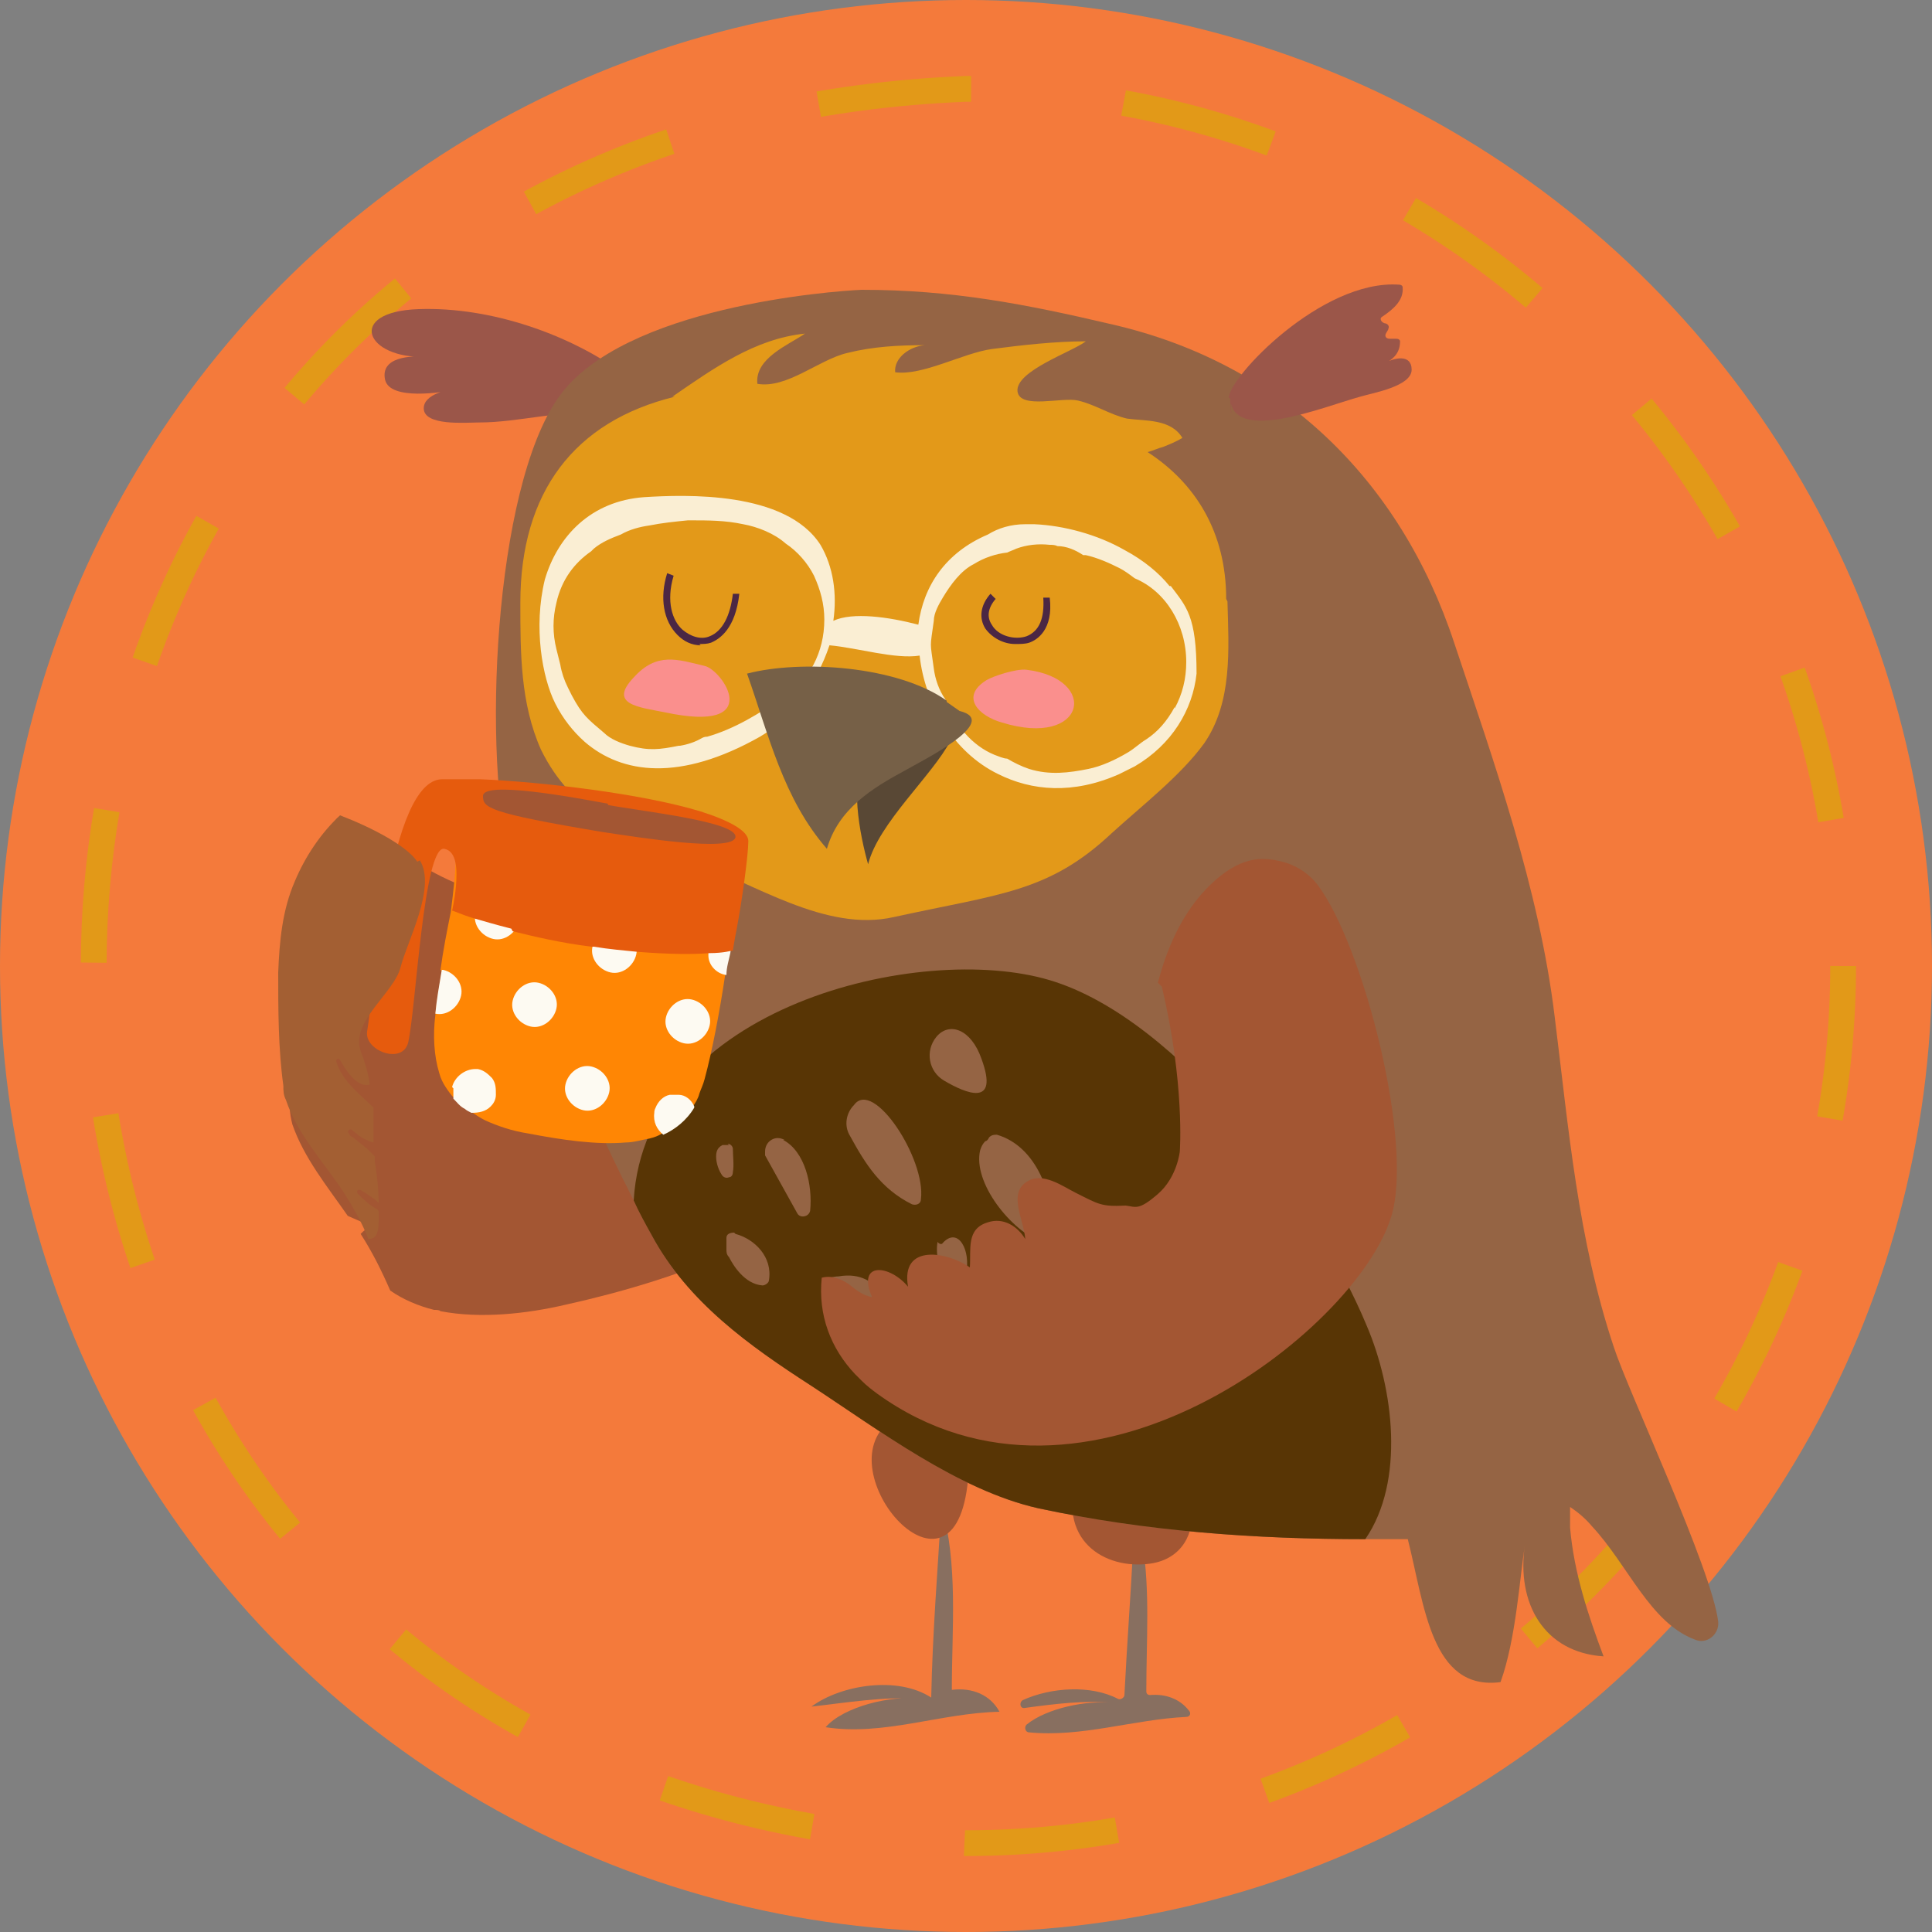 <?xml version="1.0" encoding="UTF-8"?><svg xmlns="http://www.w3.org/2000/svg" width="150" height="150" viewBox="0 0 150 150"><rect x="0" y="0" width="150" height="150" fill="#808080" stroke="none"/><defs><style>.cls-1{fill:#fa8f8d;}.cls-2{fill:#f47a3b;}.cls-3{fill:#e65b0d;}.cls-4{fill:#ffc21f;}.cls-5{fill:#faeed3;}.cls-6{fill:#fdfaf2;}.cls-7{fill:#ff8604;}.cls-8{fill:#e39919;}.cls-9{fill:#956444;}.cls-10{fill:#a35f33;}.cls-11{fill:#a35633;}.cls-12{fill:#6bc2bf;}.cls-13{fill:#886f60;}.cls-14{fill:#9b5649;}.cls-15{fill:#594835;}.cls-16{fill:#4b2744;}.cls-17{fill:#583505;}.cls-18{fill:#766047;}.cls-19{fill:none;stroke:#e29918;stroke-dasharray:0 0 11.9 11.9;stroke-miterlimit:10;stroke-width:2px;}</style></defs><g id="Hintergrund"><circle class="cls-2" cx="75" cy="75" r="75"/><path class="cls-19" d="M143.1,75c0,37.6-30.5,68.1-68.1,68.1-90.3-3.6-90.3-132.6,0-136.2,37.6,0,68.1,30.5,68.1,68.1h0Z"/></g><g id="Tier"><g><g><path class="cls-12" d="M58.9,52.3c-.9-1.3-3.9-3-6.8-4.1-1.7,1.7-3.1,3.7-4,5.9-1.1,2.7-1.4,5.3-1.5,8.2,0,3.3,0,6.7,.4,10,0,.4,.1,.9,.2,1.3,0,0,0,0,0,0,1,3.1,3.4,5.6,5.2,8.3,.8,1.3,1.6,2.7,2.2,4.1,.5,.1,.9-.3,.9-1.6,0-.2,0-.5,0-.8,0,0-.1-.2-.2-.2-.7-.3-1.4-1-1.8-1.4-.2-.2,0-.4,.3-.3,.6,.3,1.2,.7,1.6,1.2,0-1.4-.2-3.1-.3-3.7,0-.2,0-.3,0-.5-.6-.6-1.2-1.2-1.9-1.7-.2-.1-.3-.2-.4-.3-.2-.2,0-.5,.3-.3,.2,.2,.5,.4,.7,.5,.4,.3,.8,.5,1.2,.6,0-.6,0-1.2,0-1.8,0-.5,0-.9-.1-1.4-1.2-1.3-2.8-2.3-3.3-4.1,0-.2,.3-.4,.4-.2,.5,.8,1.5,2.5,2.6,2.1-.2-1-.4-2-.8-3-.9-2.6,3-5.2,3.6-7.5,.6-2.3,3.2-7.1,1.7-9.5Z"/><g><g><path class="cls-13" d="M73.1,116.9c-.3,5-.7,9.9-.8,14.9-2.6-1.7-7-1-9.3,.7,2.7-.3,5.6-.8,8.4-.6-2.2-.3-5.9,.6-7.3,2.2,4.5,.7,8.9-1.1,13.5-1.2-.7-1.3-2.1-1.9-3.7-1.7,0-4.8,.5-9.7-.8-14.3Z"/><path class="cls-11" d="M68.9,110.5c-4.7,4.1,5.6,15.6,6.3,3.8l-6.3-3.8Z"/></g><g><path class="cls-13" d="M88,119.7c-.2,4-.5,7.9-.7,11.9,0,.2-.3,.4-.5,.3-2.1-1.1-5.2-.9-7.4,.1-.3,.2-.2,.7,.2,.6,2.2-.3,4.6-.6,6.8-.4-2-.2-5.1,.4-6.7,1.7-.2,.2-.1,.6,.2,.6,4.1,.4,8.1-1,12.2-1.2,.3,0,.4-.3,.2-.5-.7-.9-1.8-1.3-3-1.2-.2,0-.3-.1-.3-.3,0-3.9,.3-7.8-.3-11.5,0-.4-.6-.4-.7,0Z"/><path class="cls-11" d="M83.7,114.3c-1.8,5.3,2.1,7.6,5.6,7.1,5-.7,3.9-8.3-1.1-7.7l-4.2,.5c-.1,0-.2,0-.3,.2Z"/></g><path class="cls-14" d="M48.1,28.8c-3.8-2.7-9.8-5-15.6-4.8-5.7,.2-4.1,3.9,.6,3.7-1.2-.1-3.6,0-3.2,1.8,.4,1.6,4.4,1,5.7,.7-.8,0-2.7,.4-2.7,1.5,0,1.4,3.3,1.1,4.3,1.1,3.1,0,6.4-1,9.4-.7l1.4-3.2Z"/><path class="cls-11" d="M46.4,70.7c-5.9,0-11.7-1.6-16.1-5.2-1.5-1.3-2.9-1.6-4.1-2-1.1,1.3-1.9,2.8-2.6,4.3-1.1,2.7-1.4,5.3-1.5,8.2,0,3.3,0,6.7,.4,10,0,.4,.1,.9,.2,1.3,0,0,0,0,0,0,.9,2.6,2.7,4.8,4.3,7.1,.9,.4,1.6,.7,1.9,.8-.4,.1-.7,.4-.9,.6,.9,1.4,1.6,2.8,2.3,4.4,0,0,0,0,0,0,1,.7,2.2,1.2,3.4,1.5h0c.2,0,.4,0,.5,.1,3.1,.6,6.7,.2,9.7-.5,4.5-1,8.8-2.3,12.9-4.1,1.6-.7,3.1-1.5,4.8-2.1,.6-.2,2.2-.6,2.4-.9l-17.8-23.7Z"/><path class="cls-9" d="M133.4,125.9c.1,1-.9,1.8-1.8,1.4-3.5-1.3-5.2-5.8-8-8.8-.5-.6-1.1-1.1-1.7-1.5,0,.6,0,1.1,0,1.6,.3,3.5,1.4,6.8,2.6,10-4.6-.3-6.8-4.1-6.1-8.7-.4,2.5-.7,7.4-1.9,10.7-5.4,.7-5.9-6-7.2-11.1-1.1,0-2.2,0-3.3,0-8.5,0-17-.6-25.4-2.4-6.2-1.4-12.4-6.1-17.6-9.5-4.8-3.1-9.6-6.5-12.4-11.7-.5-.9-1-1.8-1.4-2.7-4.8-9.4-6.4-14.8-9.5-25.9-2.3-8.3-1.4-29.4,3.7-36.5,5-7,21.2-8.2,23.5-8.3,7,0,12.7,1.1,19.5,2.7,13,3,22.3,12,26.5,24.7,3.1,9.3,6.6,19.1,7.8,29,1.1,8.8,1.8,17.3,4.6,25.7,1.1,3.4,7.6,17.2,8.1,21.3Z"/><g><path class="cls-8" d="M95.2,46.5c0-5.2-2.4-9-6.1-11.4,.4-.1,.8-.3,1.2-.4h0s0,0,0,0c.5-.2,1-.4,1.5-.7-.9-1.5-2.9-1.3-4.3-1.5-1.3-.3-2.5-1.1-3.8-1.4-1.2-.3-4.5,.7-4.7-.7-.2-1.6,4.3-3.1,5.3-3.9-2.4,0-5,.3-7.3,.6-2.2,.3-5.4,2.1-7.5,1.8-.1-1.1,1.1-2,2.3-2.1-2,0-4,.1-6,.6-2.2,.5-4.7,2.8-7,2.4-.2-2,2.4-3,3.7-3.9-3.9,.4-7.1,2.7-10.3,4.9h.2c-7.8,1.9-12,7.4-12,16,0,3.9,0,7.8,1.6,11.4,2.4,4.9,6.7,6.8,11.6,8.6,5,1.8,10.5,5.6,15.8,4.4,8.2-1.8,12-1.9,16.9-6.5,2.3-2.1,5.4-4.5,7.2-7,2.2-3.2,1.9-7.3,1.8-11Z"/><path class="cls-4" d="M71.8,26.6c.3,0,.5,0,.8,0-.2,0-.5,0-.8,0Z"/></g><path class="cls-17" d="M106,119.5c-8.5,0-17-.6-25.4-2.4-6.2-1.4-12.4-6.1-17.6-9.5-4.8-3.1-9.6-6.5-12.4-11.7-.5-.9-1-1.8-1.4-2.7,.9-15.1,22.3-20.1,32.3-17.1,10.1,3,20.7,17.4,24.6,26.8,2.1,4.9,3,12.1-.1,16.6Z"/><path class="cls-1" d="M76.6,52.8c.5-.3,2.3-.9,3.1-.8,5.7,.7,4.6,6.1-1.9,4.1-1.8-.5-3.3-2-1.2-3.3Z"/><path class="cls-1" d="M51.6,55.3c-2-.4-4.4-.6-2.4-2.7,1.8-2,3.4-1.4,5.5-.9,1.4,.3,4.8,5.3-3.1,3.6Z"/><path class="cls-16" d="M54.3,50c.3,0,.6,0,.9-.1,.7-.3,1.9-1.1,2.2-3.8h-.5c-.2,1.7-.8,2.9-1.8,3.3-.7,.3-1.5,0-2.1-.5-.8-.7-1.3-2.2-.7-4.2l-.5-.2c-.6,1.9-.3,3.7,.8,4.8,.5,.5,1.1,.8,1.8,.8Z"/><path class="cls-16" d="M78.9,50c.3,0,.7,0,1-.1,.6-.2,1.9-1,1.6-3.5h-.5c.1,1.6-.3,2.6-1.3,3-.9,.3-2.2,0-2.7-.9-.4-.6-.3-1.3,.3-2l-.4-.4c-.8,.9-.9,1.9-.4,2.7,.5,.7,1.4,1.2,2.3,1.2Z"/><path class="cls-5" d="M90.8,45.5c-.8-1-2-2-3.5-2.8-2.1-1.2-4.7-1.9-7-2h0c0,0-.1,0-.2,0-.2,0-.3,0-.5,0-1.1,0-2.1,.3-2.9,.8-3.3,1.4-5,4-5.4,7-2.3-.6-5.1-1-6.6-.3,.3-2.1,0-4.2-1-5.9-2.7-4.2-10.5-3.9-13.7-3.7-4.1,.3-6.7,3-7.7,6.4-.9,3.7-.2,7.6,.8,9.6,.6,1.2,1.4,2.2,2.3,3h0c2.9,2.5,7.4,3.1,13.6-.4,2.4-1.4,4.4-4.1,5.4-7.1,2.2,.2,5.1,1.1,7,.8,.4,3.7,2.6,7.5,6.1,9.2,2.6,1.3,5.8,1.6,9.4,0,.4-.2,.8-.4,1.2-.6,2.9-1.7,4.5-4.4,4.8-7.2,0-4.5-.8-5.2-2-6.8Zm-30,8.6c-1.8,1.3-3.8,2.5-5.9,3.1-.1,0-.2,0-.4,.1-.5,.3-1.1,.5-1.7,.6,0,0,0,0-.1,0-1.5,.3-2.3,.4-3.8,0-.7-.2-1.5-.5-2-1-1.3-1.1-1.7-1.4-2.5-2.9-.1-.2-.2-.4-.3-.6-.3-.6-.5-1.2-.6-1.8,0,0,0,0,0,0-.1-.4-.2-.8-.3-1.2-.3-1.2-.3-2.4,0-3.6,.4-1.8,1.4-3.1,2.7-4,0,0,.1-.1,.2-.2,.6-.5,1.3-.8,2.1-1.1,.7-.4,1.5-.6,2.2-.7,1-.2,2-.3,3-.4h0c0,0,.1,0,.2,0,1.4,0,2.7,0,4.1,.3,1.1,.2,2.4,.7,3.3,1.5,.9,.6,1.7,1.5,2.2,2.5,.5,1.1,.8,2.2,.8,3.4,0,2.6-1.2,4.7-3.1,6.1Zm30.4,.8c-.6,1.1-1.3,1.9-2.2,2.5-.5,.3-.9,.7-1.4,1-1,.6-2.1,1.1-3.1,1.3-1.5,.3-3,.5-4.6,0-.6-.2-1.2-.5-1.7-.8-.3,0-.7-.2-1-.3-1.7-.7-3.1-2.3-3.8-4.3-.5-.7-.8-1.6-.9-2.4-.3-2.2-.3-1.5,0-3.7,0-.6,.4-1.3,.7-1.8,.6-1,1.4-2.1,2.4-2.6,.8-.5,1.7-.8,2.6-.9,.2-.1,.5-.2,.7-.3,.8-.3,1.7-.4,2.6-.3,.2,0,.4,0,.6,.1,.7,0,1.4,.3,2,.7,0,0,.2,0,.2,0,.9,.2,1.8,.6,2.6,1,.4,.2,.8,.5,1.2,.8,2.4,1,4,3.6,4,6.5,0,1.3-.3,2.5-.9,3.6Z"/><path class="cls-14" d="M95.4,30.9c0-1.6,7.2-9.2,13.2-8.8,.2,0,.3,.1,.3,.2,.1,1-.7,1.7-1.6,2.3-.2,.1-.1,.4,.2,.5h0c.2,0,.4,.2,.3,.4,0,.1-.1,.2-.2,.4-.1,.2,0,.4,.3,.4,.2,0,.4,0,.5,0,.2,0,.3,.1,.3,.2,0,.8-.4,1.4-1.4,1.8,1-.6,2.3-.8,2.3,.4,0,1.3-3,1.8-4,2.1-2.9,.8-9.9,3.7-10.1,.1,0-1.6,.2,3.5,0,0Z"/><g><path class="cls-15" d="M73.8,57.5c-1.4,2.7-5.6,6.4-6.4,9.6-.6-2.1-1.6-6.9,0-8.4,1.6-1.5,6.1-.2,6.9-2.2l-.4,1Z"/><path class="cls-18" d="M73.5,54.4c-3.8-2.7-11.3-3.2-15.5-2.1,1.7,4.8,2.8,9.7,6.2,13.6,.9-3.1,3.5-4.7,6.1-6.1,1.2-.7,7.5-3.8,4.2-4.6l-1-.7Z"/></g><g><path class="cls-9" d="M60.9,88.5c-.7-.4-1.5,.1-1.5,.9h0c0,0,0,.2,0,.3l2.5,4.5c.2,.4,.9,.3,1-.2,.2-2-.4-4.6-2.1-5.5Z"/><path class="cls-9" d="M70.8,93.5c.3,.1,.7,0,.7-.4,.4-3.1-3.7-9.4-5.2-7.3h0c-.6,.6-.8,1.6-.3,2.4,1.2,2.2,2.4,4.1,4.8,5.3Z"/><path class="cls-9" d="M65.1,99.1c-.3,0-1.4,.1-1.2,1.1,.4,2.3,2.8,4.3,4.8,5.3,.4,.2,.9-.1,.9-.6,0-2.9-1.1-6.4-4.5-5.8Z"/><path class="cls-9" d="M81.7,96c.2-3.1-1.2-7-4.3-7.9-.2,0-.4,0-.6,.2-.1,.2-.2,.3-.3,.3-.2,.2-.3,.4-.4,.7-.6,2.5,2.4,6.3,4.9,7.2,.3,.1,.6-.1,.6-.4Z"/><path class="cls-9" d="M76.2,82.2c-.8-2.3-2.5-2.9-3.5-1.7-.9,1.1-.6,2.7,.6,3.4,1.7,1,4.3,2.1,2.9-1.7Z"/><path class="cls-9" d="M75,98.9c.4-1.8-.6-3.7-1.8-2.4-.1,.2-.4,0-.4-.1h0c-.4,1.8,1.4,5.9,2.1,2.5Z"/><path class="cls-9" d="M57,95.7c-.3,0-.6,.1-.6,.4,0,.3,0,.6,0,.9,0,.2,0,.4,.2,.6,.3,.6,1.2,2.1,2.6,2.2,.2,0,.5-.2,.5-.4,.3-1.8-1.1-3.2-2.6-3.6Z"/><path class="cls-9" d="M56.6,88.9c-.2,0-.3,0-.5,0-.4,.2-.5,.5-.5,.9,0,.5,.2,1.1,.5,1.5,.1,.1,.3,.2,.5,.1h0c.2,0,.3-.2,.3-.4,.1-.5,0-1.3,0-1.8,0-.2-.2-.4-.4-.4Z"/></g><g><path class="cls-7" d="M34.3,75.4c-.2,1.2-.4,2.3-.5,3.4-.2,1.6-.1,3.2,.3,4.5,.1,.4,.3,.8,.5,1.1,.2,.3,.4,.6,.7,.9,.3,.3,.5,.6,.9,.8,.1,.1,.3,.2,.5,.3,.3,.2,.6,.4,1,.6,.9,.4,2,.8,3.3,1,2.6,.5,5.3,.9,7.6,.7h0c.6,0,1.2-.2,1.8-.3,.4-.1,.7-.2,1-.4h0c1-.4,1.8-1.1,2.4-2.1,0,0,0,0,0,0,.2-.3,.4-.6,.5-1,.1-.3,.3-.7,.4-1.1,.6-2.2,1.2-5.4,1.6-8.1,0-.6,.2-1.2,.3-1.7,0-.6,.2-1.2,.2-1.7,.2-1.3,.3-2.2,.3-2.5l-21.7-3.7c0,1.5-.2,3.1-.4,4.7-.3,1.5-.6,3-.8,4.5Z"/><g><path class="cls-6" d="M51.7,79c-.2,.9,.5,1.8,1.4,2s1.8-.5,2-1.4c.2-.9-.5-1.8-1.4-2-.9-.2-1.8,.5-2,1.4Z"/><path class="cls-6" d="M55,73.7c0,.2,0,.3,0,.5,0,.7,.6,1.4,1.4,1.5,0,0,0,0,0,0,0-.6,.2-1.2,.3-1.7h0s.1-.7,.3-1.7c0,0,0,0,0,0,0,0,0,0,0,0-.9-.2-1.8,.5-2,1.4Z"/><path class="cls-6" d="M43.9,84.2c-.2,.9,.5,1.8,1.4,2s1.8-.5,2-1.4c.2-.9-.5-1.8-1.4-2-.9-.2-1.8,.5-2,1.4Z"/><path class="cls-6" d="M46,73.5c-.2,.9,.5,1.8,1.4,2,.9,.2,1.8-.5,2-1.4,.2-.9-.5-1.8-1.4-2-.9-.2-1.8,.5-2,1.4Z"/><path class="cls-6" d="M33.8,78.7s0,0,0,0c.9,.2,1.8-.5,2-1.4,.2-.9-.5-1.8-1.4-2,0,0,0,0-.1,0-.2,1.2-.4,2.3-.5,3.4Z"/><path class="cls-6" d="M39.8,77.7c-.2,.9,.5,1.8,1.4,2,.9,.2,1.8-.5,2-1.4s-.5-1.8-1.4-2c-.9-.2-1.8,.5-2,1.4Z"/><path class="cls-6" d="M36.9,70.9c-.2,.9,.5,1.8,1.4,2,.9,.2,1.8-.5,2-1.4,.2-.9-.5-1.8-1.4-2-.9-.2-1.8,.5-2,1.4Z"/><path class="cls-6" d="M35.2,84.5c0,.3,0,.6,0,.8,.3,.3,.5,.6,.9,.8,.1,.1,.3,.2,.5,.3,.6,0,1.1-.1,1.5-.5,.2-.2,.4-.5,.4-.9,0-.5,0-.9-.3-1.3-.3-.3-.6-.6-1.1-.7,0,0-.1,0-.2,0-.8,0-1.6,.6-1.8,1.4Z"/><path class="cls-6" d="M53.9,86c-.6,1-1.5,1.7-2.4,2.1h0c-.5-.4-.8-1-.7-1.7,0-.1,0-.2,.1-.4,.2-.5,.6-.9,1.1-1,.2,0,.4,0,.7,0,0,0,0,0,0,0,.5,0,1,.4,1.2,.9h0Z"/></g><path class="cls-3" d="M39.8,72.3c1.6,.4,3.7,.9,6.1,1.2,0,0,.1,0,.2,0,1.2,.2,2.4,.3,3.4,.4,2.5,.2,4.4,.2,5.6,.1,1.1,0,1.7-.2,1.8-.2h0s.1-.7,.3-1.7c.4-2.1,.9-5.7,.9-6.8,0-.8-1.5-1.6-3.7-2.3-4.6-1.4-12.4-2.3-17.1-2.5-1.3,0-2.3,0-3,0-4.1,.1-5.2,16.1-5.8,19.6-.2,1.5,2.8,2.6,3.2,.8,.6-2.7,1.2-15.3,2.8-15,1,.2,1,1.7,.9,2.9-.1,1.1-.3,1.9-.3,1.9h0c.1,0,.7,.3,1.7,.6,.7,.2,1.7,.5,2.9,.8,1.6,.4-1.2-.3,0,0Z"/><path class="cls-11" d="M47.2,62.5c2.7,.5,10.1,1.3,9.9,2.5-.2,1.2-7.6,0-10.3-.4-9-1.5-9.3-1.9-9.3-2.8,0-1.2,7,.1,9.7,.6Z"/></g><path class="cls-11" d="M90.2,76.6c1.8,7.5,1.4,12.8,1.4,12.8,0,0-.2,2-1.7,3.3s-1.7,1-2.5,.9c-1.9,.1-2.1-.1-3.9-1-1-.5-2.5-1.6-3.7-.9-1.6,.9-.3,3-.2,4.5-.6-1-1.7-1.7-2.9-1.3-1.7,.5-1.3,2.1-1.4,3.5-1.7-1.2-5.4-1.9-4.8,1.5-1.4-1.7-4-2-2.8,.8-.7-.1-1.3-.6-1.8-1-.6-.4-1.3-.7-2.1-.5-.3,2.9,.7,5.5,2.6,7.5,.2,.2,.3,.3,.5,.5,.4,.4,.8,.7,1.2,1,16.2,11.7,37.2-4.9,39.9-13.7,1.8-5.6-2.1-21-5.7-25.8-.6-.8-1.5-1.4-2.4-1.7-1.7-.5-3.3-.6-5.5,1.3-2.3,2-3.7,4.9-4.5,8"/></g></g><path class="cls-10" d="M32.4,66.9c-.8-1.2-3.4-2.6-6-3.6-1.5,1.4-2.7,3.2-3.5,5.1-1,2.3-1.2,4.7-1.3,7.1,0,2.9,0,5.9,.4,8.8,0,.4,0,.7,.2,1.1,0,0,0,0,0,0,.9,2.7,3,4.9,4.5,7.2,.7,1.1,1.4,2.3,1.9,3.6,.5,0,.8-.3,.8-1.4,0-.1,0-.4,0-.7,0,0,0-.1-.1-.2-.6-.3-1.2-.9-1.5-1.2-.2-.2,0-.4,.2-.3,.5,.3,1,.6,1.4,1,0-1.2-.2-2.7-.3-3.2,0-.1,0-.3,0-.4-.5-.6-1.1-1-1.7-1.5-.1,0-.3-.2-.3-.3-.2-.1,0-.4,.2-.3,.2,.2,.4,.3,.6,.5,.3,.2,.7,.4,1.1,.5,0-.5,0-1,0-1.5,0-.4,0-.8,0-1.2-1.1-1.1-2.4-2-2.9-3.6,0-.2,.2-.3,.3-.1,.4,.7,1.3,2.2,2.3,1.9-.1-.9-.4-1.8-.7-2.6-.8-2.3,2.6-4.5,3.1-6.5,.5-2,2.8-6.2,1.5-8.3Z"/></g></g></svg>